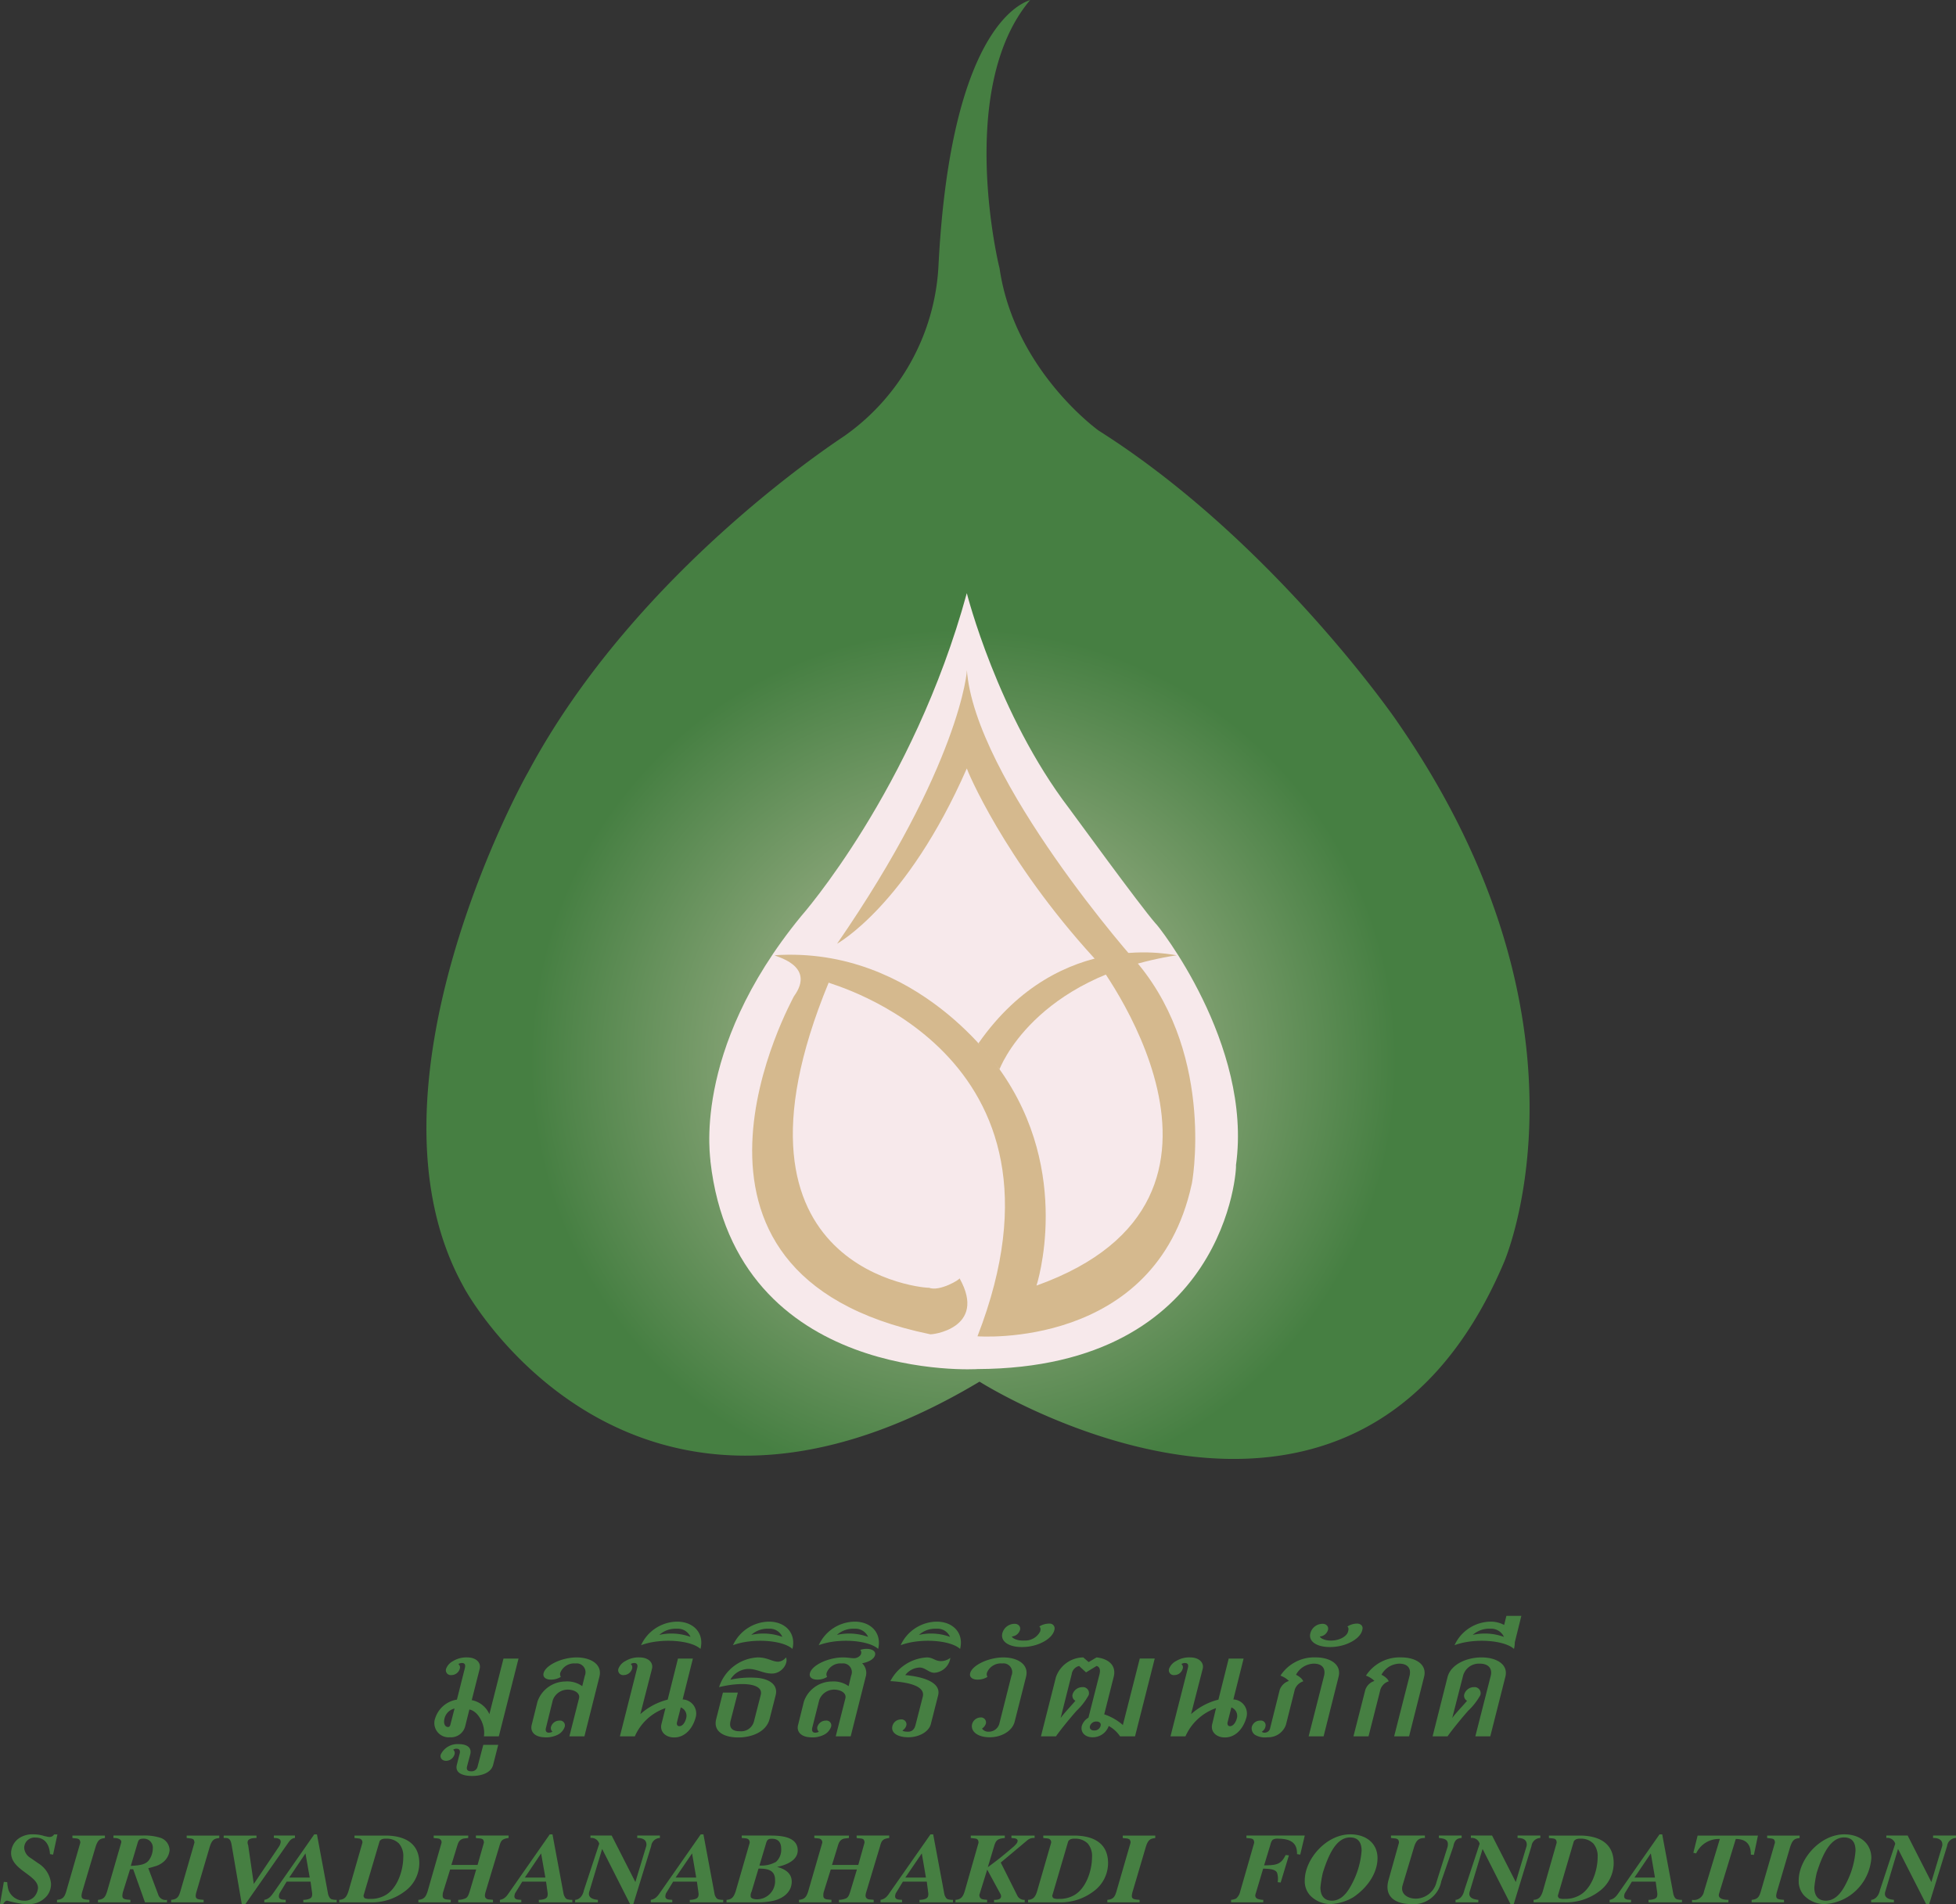 <svg xmlns="http://www.w3.org/2000/svg" xmlns:xlink="http://www.w3.org/1999/xlink" viewBox="0 0 305.485 297.433"><rect x="0" y="0" width="305.485" height="297.433" fill="#333333" stroke="none"/><defs><style>.cls-1{fill:url(#radial-gradient);}.cls-2{fill:#f7e9eb;}.cls-3{fill:#d5b98e;}.cls-4{fill:#467f42;}</style><radialGradient id="radial-gradient" cx="140.582" cy="163.313" r="66.513" gradientTransform="translate(7.507 -0.223) scale(1.017 1.017)" gradientUnits="userSpaceOnUse"><stop offset="0" stop-color="#dbe9d8"/><stop offset="0.5" stop-color="#84a274"/><stop offset="1" stop-color="#467f42"/></radialGradient></defs><title>siri</title><g id="Layer_2" data-name="Layer 2"><g id="Layer_1-2" data-name="Layer 1"><path class="cls-1" d="M152.981,215.827s58.307,37.028,81.905-18.628c0,0,16.209-37.006-16.632-84.415.143.162-19.303-28.203-46.652-45.51,0,0-13.186-9.398-15.498-25.402,0,.166-6.914-28.024,4.789-41.872,0,.16-12.354,2.144-14.333,41.717a34.678,34.678,0,0,1-14.666,26.371c-.164.17-32.485,20.783-49.457,52.609-.156.158-27.442,49.04-10.037,80.302C72.4,201.15,98.109,248.649,152.981,215.827Z"/><path class="cls-2" d="M150.995,92.654s4.789,18.971,15.995,33.643c.149.167,11.032,15.171,13.509,17.98.162,0,15.17,18.803,12.531,37.753.156.155-1.322,31.664-40.369,31.828.32,0-37.76,2.473-41.711-32.481.159.163-3.283-16.981,14.169-38.26C125.118,143.116,142.602,123.334,150.995,92.654Z"/><path class="cls-3" d="M152.661,208.742S180.499,210.893,186.112,185c0,.337,3.776-19.631-8.25-34.304-.164,0-25.713-29.006-26.867-46.165.178,0-1.137,15.168-20.259,42.883,0,0,10.868-5.946,20.259-27.378,0,.161,5.759,14.172,19.936,29.678,0,0,29.176,37.421-9.053,51.105,0,0,5.769-17.644-5.774-33.791,0,0-12.695-19.289-35.1-17.812-.168.165,6.597,1.48,2.977,6.435,0,.16-24.391,43.353,21.25,52.764,0,.161,9.07-.827,4.626-8.741.145.164-3.144,2.143-4.79,1.476.164.171-34.445-2.146-15.65-47.649C129.418,153.672,169.95,164.226,152.661,208.742Z"/><path class="cls-3" d="M156.104,167.028s5.271-14.345,27.701-17.812c0,.165-18.151-4.621-30.984,13.745C152.821,163.079,156.104,167.028,156.104,167.028Z"/><path class="cls-4" d="M8.29,289.708l-.485-.082c-.064-1.28-.645-2.579-2.246-2.579a1.608,1.608,0,0,0-1.776,1.662,1.998,1.998,0,0,0,.982,1.513l1.197.829a4.216,4.216,0,0,1,2.005,3.147,2.946,2.946,0,0,1-.602,1.909,3.651,3.651,0,0,1-3.131,1.325c-.262,0-.549-.033-.78-.041a17.882,17.882,0,0,1-2.323-.49c-.181,0-.389.111-.634.531H0l.601-3.47.531.044a5.079,5.079,0,0,0,.178,1.171,2.557,2.557,0,0,0,2.455,1.724,2.009,2.009,0,0,0,1.585-.618,2.357,2.357,0,0,0,.585-1.363c0-2.022-4.203-2.789-4.203-5.473a2.89,2.89,0,0,1,1.083-2.188,3.687,3.687,0,0,1,2.39-.719,5.524,5.524,0,0,1,1.744.273c.37.065.827.233,1.133.065a.833.833,0,0,0,.368-.324h.519Z"/><path class="cls-4" d="M15.885,287.216c-.566.157-.774.744-.938,1.216l-2.118,7.127c-.289,1.105.083,1.13,1.134,1.211v.388H8.904v-.388c.952-.081,1.196-.507,1.439-1.316l2.197-7.594a.767.767,0,0,0-.179-.535,1.371,1.371,0,0,0-.224-.108c-.261-.062-.566-.062-.826-.109v-.379h5.076v.379C16.24,287.154,16.049,287.154,15.885,287.216Z"/><path class="cls-4" d="M25.661,290.724a3.464,3.464,0,0,1-1.566.84,8.72,8.72,0,0,1-.936.261l1.549,4.118a1.192,1.192,0,0,0,1.373.827v.388H22.642l-1.843-5.172h-.485l-1.118,3.573c-.256,1.08.048,1.13,1.165,1.211v.388H15.305v-.388c.954-.081,1.162-.507,1.423-1.316l2.197-7.594c.162-.656-.793-.771-1.211-.753v-.379h4.505a8.162,8.162,0,0,1,2.865.36,2.084,2.084,0,0,1,1.404,1.923A2.732,2.732,0,0,1,25.661,290.724Zm-3.343-3.508c-.677,0-.727.337-.889.888l-1.004,3.362c1.634-.077,2.333-.275,2.815-.863a3.247,3.247,0,0,0,.626-1.849A1.41,1.41,0,0,0,22.318,287.216Z"/><path class="cls-4" d="M33.712,287.216c-.565.157-.776.744-.938,1.216l-2.103,7.127c-.306,1.105.065,1.13,1.131,1.211v.388H26.729v-.388c.97-.081,1.192-.507,1.439-1.316l2.197-7.594a.829.829,0,0,0-.158-.535c-.069-.043-.148-.066-.229-.108-.258-.062-.561-.062-.824-.109v-.379h5.093v.379C34.066,287.154,33.874,287.154,33.712,287.216Z"/><path class="cls-4" d="M44.971,287.92l-6.644,9.513h-.567l-1.613-9.391c-.193-1.033-.711-.935-1.213-.935v-.379h5.125v.379c-.729,0-1.715.097-1.296,1.15l.874,6.026,3.99-5.919c.613-1.161-.226-1.258-.856-1.258v-.379h3.295v.379C45.618,287.106,45.277,287.451,44.971,287.92Z"/><path class="cls-4" d="M47.37,297.157v-.388a2.595,2.595,0,0,0,.904-.145c.435-.17.483-.419.483-.831l-.255-1.866H44.768l-1.1,1.809a1.332,1.332,0,0,0-.111.484c0,.572.676.51,1.066.55v.388H41.276v-.388c.787-.131,1.128-.682,1.535-1.246l6.269-8.983h.421l1.73,9.275a1.532,1.532,0,0,0,.228.565c.048.145.191.205.287.283a2.659,2.659,0,0,0,.842.105v.388Zm.339-7.642-2.539,3.772h3.2Z"/><path class="cls-4" d="M63.205,295.453a8.471,8.471,0,0,1-5.54,1.704h-4.688v-.388c.908-.04,1.184-.565,1.438-1.316l2.184-7.594a.585.585,0,0,0-.392-.643c-.275-.062-.546-.062-.843-.109v-.379h4.792c2.261,0,5.331.671,5.331,4.323A5.464,5.464,0,0,1,63.205,295.453Zm-.884-7.469a2.678,2.678,0,0,0-2.057-.768,1.477,1.477,0,0,0-.675.108c-.049.049-.293.168-.325.361l-2.49,8.422a.515.515,0,0,0,.213.419,2.097,2.097,0,0,0,.822.098,4.544,4.544,0,0,0,2.136-.454c2.112-.992,3.036-4.021,3.036-6.058A2.972,2.972,0,0,0,62.32,287.984Z"/><path class="cls-4" d="M77.978,288.432l-2.15,7.127c-.113.452-.243.937.371,1.13.274.041.551.041.795.081v.388H71.566v-.388a2.999,2.999,0,0,0,1.16-.243c.391-.203.499-.711.631-1.073l1.016-3.427H70.302l-1.097,3.532a1.788,1.788,0,0,0-.048.789,1.992,1.992,0,0,0,.158.211c.084.041.145.066.211.105.305.065.583.065.873.105v.388H65.342v-.388c.94-.081,1.18-.533,1.437-1.316l2.18-7.594a.585.585,0,0,0-.387-.643c-.275-.062-.567-.062-.842-.109v-.379h5.398v.379c-.275.048-.531.048-.806.109-.649.214-.774.664-.942,1.216l-.883,2.889H74.585l.986-3.461a.726.726,0,0,0-.164-.535c-.323-.218-.726-.121-1.083-.218v-.379h5.109v.379C78.383,287.241,78.22,287.553,77.978,288.432Z"/><path class="cls-4" d="M84.151,297.157v-.388a2.693,2.693,0,0,0,.922-.145c.415-.17.469-.419.469-.831l-.259-1.866H81.566l-1.117,1.809a1.642,1.642,0,0,0-.112.484c0,.572.677.51,1.084.55v.388H78.076v-.388c.793-.131,1.131-.682,1.516-1.246l6.27-8.983h.423l1.73,9.275a1.585,1.585,0,0,0,.241.565c.049.145.196.205.28.283a2.702,2.702,0,0,0,.852.105v.388Zm.359-7.642-2.541,3.772h3.203Z"/><path class="cls-4" d="M101.703,288.364l-2.794,9.068H98.404l-4.361-8.613-2.019,6.704c-.163.564.047,1.141,1.356,1.246v.388H89.823v-.388c.408-.014,1.13-.316,1.372-1.504l2.393-7.257a1.251,1.251,0,0,0-1.372-.902v-.379h3.313l3.702,7.265,1.711-5.646c.148-.997-.678-1.258-1.421-1.239v-.379h3.541v.379A1.41,1.41,0,0,0,101.703,288.364Z"/><path class="cls-4" d="M107.732,297.157v-.388a2.596,2.596,0,0,0,.904-.145c.419-.17.469-.419.469-.831l-.262-1.866h-3.712l-1.104,1.809a1.311,1.311,0,0,0-.11.484c0,.572.679.51,1.079.55v.388h-3.358v-.388c.808-.131,1.135-.682,1.531-1.246l6.272-8.983h.419l1.732,9.275a1.285,1.285,0,0,0,.23.565c.048.145.192.205.289.283a2.631,2.631,0,0,0,.84.105v.388Zm.355-7.642-2.571,3.772h3.216Z"/><path class="cls-4" d="M121.353,291.623c1.297.34,2.297,1.003,2.297,2.304,0,1.809-1.667,2.865-3.459,3.1a9.955,9.955,0,0,1-1.794.131h-4.927v-.388c.889-.04,1.161-.565,1.423-1.316l2.195-7.594c0-.771-.631-.693-1.243-.753v-.379h4.477c1.71,0,4.266.192,4.266,2.324C124.588,290.603,122.793,291.347,121.353,291.623Zm-2.893.269-1.078,3.6a1.293,1.293,0,0,0-.13.832c.13.301.675.365.97.365a2.84,2.84,0,0,0,2.826-3.023C121.048,292.131,119.917,291.878,118.46,291.892Zm1.699-4.633c-.415.14-.462.533-.563.845l-.988,3.305a4.643,4.643,0,0,0,2.587-.568,2.545,2.545,0,0,0,.809-2.07C122.003,287.623,121.353,287.088,120.159,287.259Z"/><path class="cls-4" d="M137.436,288.432l-2.148,7.127c-.129.452-.246.937.356,1.13.29.041.548.041.806.081v.388H131.02v-.388a2.973,2.973,0,0,0,1.146-.243c.388-.203.505-.711.634-1.073l1.034-3.427h-4.087l-1.103,3.532a1.864,1.864,0,0,0-.03.789.797.797,0,0,0,.16.211c.067.041.147.066.215.105.3.065.577.065.866.105v.388h-5.071v-.388c.937-.081,1.185-.533,1.437-1.316l2.2-7.594a.596.596,0,0,0-.405-.643c-.277-.062-.547-.062-.838-.109v-.379h5.409v.379c-.272.048-.527.048-.817.109-.637.214-.781.664-.941,1.216l-.888,2.889h4.104l.971-3.461a.733.733,0,0,0-.164-.535c-.324-.218-.725-.121-1.065-.218v-.379h5.09v.379C137.824,287.241,137.665,287.553,137.436,288.432Z"/><path class="cls-4" d="M143.608,297.157v-.388a2.596,2.596,0,0,0,.906-.145c.421-.17.471-.419.471-.831l-.242-1.866h-3.732l-1.102,1.809a1.275,1.275,0,0,0-.111.484c0,.572.678.51,1.082.55v.388h-3.363v-.388c.809-.131,1.135-.682,1.522-1.246l6.284-8.983h.42l1.732,9.275a1.461,1.461,0,0,0,.228.565c.048.145.191.205.287.283a2.65,2.65,0,0,0,.844.105v.388Zm.356-7.642-2.57,3.772h3.216Z"/><path class="cls-4" d="M160.434,287.476l-4.139,3.469,2.618,5.226a1.204,1.204,0,0,0,1.119.6v.388h-4.785v-.388c.808.022,1.257-.211,1.048-.827l-2.115-3.893-1.231,3.962c.067.745.586.678,1.218.759v.388h-4.944v-.388c.917-.066,1.175-.533,1.436-1.316l2.164-7.594c0-.307-.068-.535-.373-.643-.271-.062-.545-.062-.838-.109v-.379h5.316v.379c-1.131.109-1.39.323-1.68,1.325l-.972,3.231c.826-.612,1.731-1.23,4.071-3.247.227-.22.681-.624.566-.986-.161-.323-.61-.275-.948-.323v-.379h3.616v.379A1.502,1.502,0,0,0,160.434,287.476Z"/><path class="cls-4" d="M170.776,295.453a8.501,8.501,0,0,1-5.542,1.704H160.565v-.388c.871-.04,1.164-.565,1.402-1.316l2.199-7.594a.584.584,0,0,0-.385-.643c-.275-.062-.553-.062-.844-.109v-.379h4.766c2.283,0,5.354.671,5.354,4.323A5.467,5.467,0,0,1,170.776,295.453Zm-.883-7.469a2.724,2.724,0,0,0-2.058-.768,1.489,1.489,0,0,0-.677.108c-.049.049-.289.168-.343.361l-2.472,8.422a.517.517,0,0,0,.21.419,2.109,2.109,0,0,0,.824.098,4.551,4.551,0,0,0,2.138-.454c2.113-.992,3.035-4.021,3.035-6.058A2.981,2.981,0,0,0,169.893,287.984Z"/><path class="cls-4" d="M179.911,287.216c-.566.157-.777.744-.937,1.216l-2.103,7.127c-.306,1.105.066,1.13,1.112,1.211v.388h-5.042v-.388c.956-.081,1.179-.507,1.425-1.316l2.199-7.594a.733.733,0,0,0-.164-.535c-.08-.043-.142-.066-.238-.108-.26-.062-.57-.062-.812-.109v-.379h5.076v.379C180.263,287.154,180.07,287.154,179.911,287.216Z"/><path class="cls-4" d="M203.066,289.708l-.503-.082c.051-1.536-.725-2.41-2.972-2.41a1.352,1.352,0,0,0-.839.183,1.638,1.638,0,0,0-.328.705l-.998,3.285c1.762-.042,2.617-.042,3.358-1.617l.517.048-1.289,4.25-.471-.062a3.03,3.03,0,0,0-.094-1.472c-.295-.644-1.537-.61-2.168-.644l-1.211,4.051a.548.548,0,0,0,.386.682,2.41,2.41,0,0,0,.84.145v.388h-5.026v-.388a2.231,2.231,0,0,0,.795-.211,2.054,2.054,0,0,0,.633-1.105l2.18-7.594c0-.812-.585-.643-1.211-.753v-.379h9.112Z"/><path class="cls-4" d="M211.358,296.362a7.567,7.567,0,0,1-3.602,1.07,4.417,4.417,0,0,1-3.137-1.345,3.288,3.288,0,0,1-.843-2.359c0-3.296,3.337-7.189,7.112-7.189,2.521,0,4.25,1.444,4.25,3.716C215.139,292.559,213.592,294.858,211.358,296.362Zm-.517-9.341c-2.031.025-3.249,2.349-4.249,5.537a18.1,18.1,0,0,0-.371,2.281c0,1.053.422,2.062,1.793,2.062,1.844,0,2.827-1.981,3.442-3.252a13.083,13.083,0,0,0,1.197-4.543C212.654,288.042,212.296,287.022,210.841,287.022Z"/><path class="cls-4" d="M226.97,288.451l-1.874,5.423a4.368,4.368,0,0,1-4.654,3.559c-2.555,0-4.347-1.17-3.559-3.849l1.603-5.725c0-.812-.616-.643-1.248-.753v-.379h5.303v.379c-.837,0-1.309.242-1.666,1.325l-1.809,6.019c-.449,1.472.904,2.136,2.037,2.136a3.371,3.371,0,0,0,3.25-2.594l1.728-5.501c.257-1.21-.567-1.288-1.357-1.385v-.379h3.555v.379C227.553,287.154,227.164,287.43,226.97,288.451Z"/><path class="cls-4" d="M239.188,288.364l-2.774,9.068h-.505l-4.362-8.613-2.022,6.704c-.161.564.05,1.141,1.358,1.246v.388h-3.557v-.388c.4-.014,1.115-.316,1.373-1.504l2.393-7.257a1.242,1.242,0,0,0-1.374-.902v-.379h3.312l3.701,7.265,1.697-5.646c.146-.997-.662-1.258-1.419-1.239v-.379h3.556v.379A1.425,1.425,0,0,0,239.188,288.364Z"/><path class="cls-4" d="M249.745,295.453a8.517,8.517,0,0,1-5.546,1.704h-4.687v-.388c.891-.04,1.182-.565,1.436-1.316l2.168-7.594c0-.307-.062-.535-.371-.643-.271-.062-.551-.062-.838-.109v-.379h4.766c2.281,0,5.35.671,5.35,4.323A5.476,5.476,0,0,1,249.745,295.453Zm-.892-7.469a2.702,2.702,0,0,0-2.052-.768,1.435,1.435,0,0,0-.676.108c-.049.049-.295.168-.345.361l-2.471,8.422a.523.523,0,0,0,.208.419,2.138,2.138,0,0,0,.828.098,4.534,4.534,0,0,0,2.133-.454c2.113-.992,3.038-4.021,3.038-6.058A3.035,3.035,0,0,0,248.853,287.984Z"/><path class="cls-4" d="M257.465,297.157v-.388a2.748,2.748,0,0,0,.926-.145c.421-.17.449-.419.449-.831l-.258-1.866h-3.717l-1.1,1.809a1.275,1.275,0,0,0-.111.484c0,.572.68.51,1.086.55v.388h-3.35v-.388c.792-.131,1.114-.682,1.519-1.246l6.272-8.983h.42l1.73,9.275a1.664,1.664,0,0,0,.225.565c.051.145.194.205.293.283a2.628,2.628,0,0,0,.838.105v.388Zm.359-7.642-2.554,3.772h3.198Z"/><path class="cls-4" d="M273.922,289.748l-.473-.04c0-1.383-.533-2.427-2.357-2.449l-2.615,8.557c-.182.599.339.954,1.467.954v.388h-5.686v-.388a1.606,1.606,0,0,0,1.871-1.316l2.474-8.194a3.916,3.916,0,0,0-3.702,2.257l-.435-.097.666-2.691h9.422Z"/><path class="cls-4" d="M280.549,287.216c-.567.157-.762.744-.941,1.216l-2.099,7.127c-.308,1.105.064,1.13,1.112,1.211v.388h-5.055v-.388c.971-.081,1.19-.507,1.436-1.316l2.199-7.594a.716.716,0,0,0-.164-.535,1.707,1.707,0,0,0-.239-.108c-.261-.062-.55-.062-.81-.109v-.379h5.074v.379C280.902,287.154,280.709,287.154,280.549,287.216Z"/><path class="cls-4" d="M288.498,296.362a7.574,7.574,0,0,1-3.588,1.07,4.433,4.433,0,0,1-3.153-1.345,3.305,3.305,0,0,1-.838-2.359c0-3.296,3.33-7.189,7.13-7.189,2.487,0,4.214,1.444,4.214,3.716A7.816,7.816,0,0,1,288.498,296.362Zm-.501-9.341c-2.033.025-3.265,2.349-4.266,5.537a18.147,18.147,0,0,0-.373,2.281c0,1.053.422,2.062,1.795,2.062,1.857,0,2.844-1.981,3.441-3.252a13.043,13.043,0,0,0,1.199-4.543C289.793,288.042,289.454,287.022,287.997,287.022Z"/><path class="cls-4" d="M304.095,288.364l-2.8,9.068h-.48l-4.383-8.613-2.002,6.704c-.162.564.049,1.141,1.358,1.246v.388h-3.556v-.388c.385-.014,1.113-.316,1.373-1.504l2.391-7.257a1.262,1.262,0,0,0-1.392-.902v-.379h3.331l3.701,7.265,1.699-5.646c.144-.997-.668-1.258-1.427-1.239v-.379h3.575v.379A1.424,1.424,0,0,0,304.095,288.364Z"/><path class="cls-4" d="M75.575,271.231c.291-1.733-.875-3.952-2.269-4.191l-.666,2.668a2.288,2.288,0,0,1-2.381,1.667,2.227,2.227,0,0,1-2.268-3.039,4.241,4.241,0,0,1,3.371-2.842l1.233-4.894c.11-.415.079-.757-.324-.82a1.042,1.042,0,0,0-.686.157.658.658,0,0,1,.215.764,1.352,1.352,0,0,1-1.311.959.761.761,0,0,1-.828-.959,2.265,2.265,0,0,1,1.135-1.249,3.971,3.971,0,0,1,2.168-.551c1.381,0,2.204.798,1.948,1.8l-1.237,4.874a3.802,3.802,0,0,1,2.757,2.189l2.202-8.684h2.349l-3.077,12.15Zm-4.585-4.342a2.069,2.069,0,0,0-1.539,1.446c-.259.885.048,1.439.53,1.439.247,0,.346-.242.408-.555Z"/><path class="cls-4" d="M73.746,277.421c-1.572,0-2.707-.518-2.401-1.733l.453-1.79c.082-.3.038-.671-.353-.723a.886.886,0,0,0-.666.146.678.678,0,0,1,.197.764,1.402,1.402,0,0,1-1.293.97c-.623,0-.992-.434-.85-.97a2.884,2.884,0,0,1,2.775-1.64c1.425,0,2.071.598,1.844,1.572l-.5,1.877c-.147.554.081.797.611.797a.959.959,0,0,0,1.04-.797l.878-3.334h2.331l-.796,3.127C76.712,276.902,75.252,277.421,73.746,277.421Z"/><path class="cls-4" d="M88.925,271.231l1.503-5.929c.199-.753-.565-1.293-1.569-1.364a2.488,2.488,0,0,0-2.514,1.608l-1.082,4.374c-.082.305-.049.665.323.728a1.066,1.066,0,0,0,.695-.145.756.756,0,0,1-.224-.764,1.376,1.376,0,0,1,1.327-.97.758.758,0,0,1,.812.97,2.171,2.171,0,0,1-1.103,1.247,4.049,4.049,0,0,1-2.171.389c-1.506-.085-2.138-.939-1.881-1.941l.908-3.646a4.653,4.653,0,0,1,4.308-3.126,4.041,4.041,0,0,1,2.676.727l.405-1.635a1.385,1.385,0,0,0-1.475-1.909,2.316,2.316,0,0,0-2.333,1.397.738.738,0,0,0,.063.7,2.909,2.909,0,0,1-1.567.429c-.666,0-1.298-.311-1.132-1.004.32-1.278,2.894-2.464,5.163-2.464,2.171,0,4.084,1.06,3.547,3.065l-2.332,9.265Z"/><path class="cls-4" d="M105.282,271.405c-1.353,0-2.27-.934-1.976-2.093l.623-2.49a8.091,8.091,0,0,0-4.783,4.409h-2.332l2.688-10.631c.114-.415.065-.757-.325-.82a.971.971,0,0,0-.663.157.685.685,0,0,1,.191.764,1.358,1.358,0,0,1-1.292.959.768.768,0,0,1-.841-.959,2.256,2.256,0,0,1,1.135-1.249,3.922,3.922,0,0,1,2.166-.551c1.379,0,2.205.798,1.947,1.8l-1.815,7.064a10.142,10.142,0,0,1,4.274-2.271l1.605-6.413h2.33l-1.599,6.385a2.201,2.201,0,0,1,2.039,2.785C108.251,269.801,107.117,271.405,105.282,271.405Zm1.04-4.692-.599,2.357c-.066.364.096.575.375.575.6,0,.985-.779,1.1-1.394A1.407,1.407,0,0,0,106.322,266.713Z"/><path class="cls-4" d="M100.119,256.992a6.287,6.287,0,0,1,5.619-3.678c2.612,0,4.279,1.83,3.662,4.261C107.908,256.196,103.197,255.84,100.119,256.992Zm5.586-2.572a3.808,3.808,0,0,0-2.739.965,8.652,8.652,0,0,1,4.876.312A2.172,2.172,0,0,0,105.705,254.42Z"/><path class="cls-4" d="M120.546,261.423c-1.342,0-2.299-.722-3.648-.722a3.316,3.316,0,0,0-2.832,1.684,14.574,14.574,0,0,1,4.244-.289c1.83.18,3.236,1.067,2.835,2.696l-.943,3.705c-.5,2.006-2.736,2.908-4.906,2.908-2.171,0-3.97-.881-3.432-2.908l1.04-4.1h2.331l-1.135,4.405c-.295,1.178.339,1.633,1.441,1.633a2.065,2.065,0,0,0,2.235-1.633l1.037-4.045c.471-1.854-3.074-2.063-6.509-1.213a6.688,6.688,0,0,1,6.071-4.644c1.543.032,2.076.607,3.094.674a1.65,1.65,0,0,0,1.282-.674C123.157,259.727,122.184,261.423,120.546,261.423Z"/><path class="cls-4" d="M114.476,256.992a6.286,6.286,0,0,1,5.613-3.678c2.603,0,4.271,1.83,3.672,4.261C122.258,256.196,117.554,255.84,114.476,256.992Zm5.573-2.572a3.775,3.775,0,0,0-2.718.965,8.576,8.576,0,0,1,4.856.312A2.14,2.14,0,0,0,120.049,254.42Z"/><path class="cls-4" d="M134.641,259.812a2.081,2.081,0,0,1,.552,2.155l-2.333,9.265H130.522l1.508-5.929c.194-.753-.566-1.293-1.567-1.364a2.475,2.475,0,0,0-2.511,1.608l-1.104,4.374c-.065.305-.03.665.342.728a1.079,1.079,0,0,0,.697-.145.748.748,0,0,1-.228-.764,1.377,1.377,0,0,1,1.329-.97.754.754,0,0,1,.81.97,2.249,2.249,0,0,1-1.12,1.247,3.996,3.996,0,0,1-2.172.389c-1.484-.085-2.136-.939-1.858-1.941l.906-3.646a4.65,4.65,0,0,1,4.303-3.126,4.062,4.062,0,0,1,2.68.727l.388-1.635a1.37,1.37,0,0,0-1.461-1.909,2.301,2.301,0,0,0-2.332,1.397.75.75,0,0,0,.05.7,2.824,2.824,0,0,1-1.556.429c-.682,0-1.312-.311-1.133-1.004.325-1.278,2.898-2.464,5.17-2.464.695,0,1.263.12,1.67.12a1.27,1.27,0,0,0,1.065-.503.697.697,0,0,0-.034-.799c1.105-.362,2.515-.099,2.301.821C136.44,259.354,135.235,259.727,134.641,259.812Z"/><path class="cls-4" d="M127.87,256.992a6.264,6.264,0,0,1,5.605-3.678c2.611,0,4.262,1.83,3.676,4.261C135.649,256.196,130.934,255.84,127.87,256.992Zm5.574-2.572a3.835,3.835,0,0,0-2.739.965,8.658,8.658,0,0,1,4.877.312A2.173,2.173,0,0,0,133.444,254.42Z"/><path class="cls-4" d="M145.916,261.301c-.857,0-1.394-.82-2.301-.82a2.971,2.971,0,0,0-2.232,1.18c3.186.307,5.604,1.275,5.133,3.162l-1.133,4.467c-.294,1.214-1.83,2.086-3.521,2.086-1.679,0-2.731-.693-2.491-1.73a1.361,1.361,0,0,1,1.324-1.055.768.768,0,0,1,.846.972,1.356,1.356,0,0,1-.599.752c.128.158.532.19.89.19.547,0,.971-.312,1.15-1.04l1.137-4.428c.423-1.703-2.336-2.279-5.061-2.433a6.847,6.847,0,0,1,5.688-3.701c.979,0,1.266.577,2.24.577a2.441,2.441,0,0,0,1.44-.511A2.703,2.703,0,0,1,145.916,261.301Z"/><path class="cls-4" d="M140.665,256.992a6.29,6.29,0,0,1,5.625-3.678c2.594,0,4.275,1.83,3.656,4.261C148.444,256.196,143.745,255.84,140.665,256.992Zm5.592-2.572a3.796,3.796,0,0,0-2.737.965,8.57,8.57,0,0,1,4.858.312A2.13,2.13,0,0,0,146.256,254.42Z"/><path class="cls-4" d="M154.569,271.375c-1.848,0-2.933-.872-2.77-1.941a1.4,1.4,0,0,1,1.323-1.152.783.783,0,0,1,.848.976,1.499,1.499,0,0,1-.605.76,1.231,1.231,0,0,0,1.071.486,1.697,1.697,0,0,0,1.667-1.36l1.865-7.39a1.371,1.371,0,0,0-1.457-1.909,2.347,2.347,0,0,0-2.352,1.397.788.788,0,0,0,.064.7,2.885,2.885,0,0,1-1.575.429c-.659,0-1.295-.311-1.13-1.004.342-1.278,2.917-2.464,5.189-2.464,2.165,0,4.066,1.06,3.529,3.065l-1.768,6.977C158.1,270.374,156.459,271.375,154.569,271.375Z"/><path class="cls-4" d="M160.106,257.265c-2.33.149-3.785-.728-3.592-1.996a1.97,1.97,0,0,1,1.879-1.614c.583-.033,1.022.354.924.907a1.445,1.445,0,0,1-1.297,1.07c.13.321.906.695,1.96.633a2.634,2.634,0,0,0,2.479-1.431c.098-.385.031-.632-.146-.761a2.931,2.931,0,0,1,1.65-.452.742.742,0,0,1,.727.908C164.452,255.899,162.396,257.114,160.106,257.265Z"/><path class="cls-4" d="M174.93,271.231a5.094,5.094,0,0,0-1.77-1.621,2.641,2.641,0,0,1-2.542,1.765c-1.167,0-1.894-.789-1.666-1.765a2.259,2.259,0,0,1,1.04-1.295l1.731-6.805c.211-.849-.127-1.214-.469-1.27l-1.637,1-1.084-1a1.511,1.511,0,0,0-1.153,1.27l-1.731,6.861c.598-.843,1.768-2.033,2.301-2.697a.894.894,0,0,1-.439-1.002,1.612,1.612,0,0,1,1.508-1.128.945.945,0,0,1,1.006,1.247,9.652,9.652,0,0,1-1.897,2.454c-1.105,1.251-2.609,3.106-3.209,3.985h-2.347l2.347-9.265a4.586,4.586,0,0,1,4.264-3.065l.842.731,1.23-.731c1.906.21,3.143,1.284,2.674,3.065l-1.473,5.829a8.402,8.402,0,0,1,2.912,1.667l2.64-10.382h2.336l-3.077,12.15Zm-3.676-2.315a1.015,1.015,0,0,0-1.022.694c-.115.406.145.703.659.703a.976.976,0,0,0,.993-.703C172,269.221,171.754,268.916,171.254,268.916Z"/><path class="cls-4" d="M191.292,271.405c-1.373,0-2.265-.934-1.97-2.093l.597-2.49a8.179,8.179,0,0,0-4.778,4.409h-2.337l2.707-10.631c.111-.415.083-.757-.324-.82a1.026,1.026,0,0,0-.68.157.664.664,0,0,1,.191.764,1.33,1.33,0,0,1-1.297.959.761.761,0,0,1-.826-.959,2.278,2.278,0,0,1,1.135-1.249,3.918,3.918,0,0,1,2.174-.551c1.359,0,2.202.798,1.948,1.8l-1.815,7.064a10.171,10.171,0,0,1,4.275-2.271l1.605-6.413h2.329l-1.601,6.385a2.211,2.211,0,0,1,2.044,2.785C194.262,269.801,193.124,271.405,191.292,271.405Zm1.022-4.692-.599,2.357c-.048.364.098.575.374.575.6,0,1.002-.779,1.119-1.394A1.42,1.42,0,0,0,192.313,266.713Z"/><path class="cls-4" d="M204.38,271.231l2.401-9.418c.292-1.18-.275-1.938-1.602-1.938a3.242,3.242,0,0,0-2.77,1.735s.904.417,1.133,1.03a2.049,2.049,0,0,0-1.316,1.265l-1.393,5.528a2.922,2.922,0,0,1-2.867,1.941,3.037,3.037,0,0,1-1.977-.389,1.228,1.228,0,0,1-.483-1.247,1.352,1.352,0,0,1,1.331-.97.735.735,0,0,1,.788.97,1.122,1.122,0,0,1-.566.764.633.633,0,0,0,.566.145.859.859,0,0,0,.751-.728l1.488-5.947a2.245,2.245,0,0,1,1.44-1.395,3.595,3.595,0,0,0-1.328-.826,6.285,6.285,0,0,1,5.528-2.852c2.183,0,4.076,1.06,3.544,3.065l-2.33,9.265Z"/><path class="cls-4" d="M208.216,257.265c-2.335.149-3.809-.728-3.597-1.996a1.969,1.969,0,0,1,1.862-1.614c.603-.033,1.036.354.934.907a1.425,1.425,0,0,1-1.289,1.07c.124.321.889.695,1.973.633,1.188-.068,2.271-.663,2.447-1.431.112-.385.049-.632-.11-.761a2.789,2.789,0,0,1,1.618-.452c.535.064.844.421.727.908C212.555,255.899,210.483,257.114,208.216,257.265Z"/><path class="cls-4" d="M217.735,271.231l2.4-9.418c.305-1.18-.281-1.938-1.608-1.938a3.298,3.298,0,0,0-2.772,1.735s.911.417,1.133,1.03a1.98,1.98,0,0,0-1.293,1.265l-1.861,7.326h-2.354l1.851-7.258a2.198,2.198,0,0,1,1.427-1.395,3.468,3.468,0,0,0-1.327-.826,6.266,6.266,0,0,1,5.539-2.852c2.171,0,4.065,1.06,3.534,3.065l-2.337,9.265Z"/><path class="cls-4" d="M230.416,271.231l2.397-9.418c.306-1.18-.355-1.938-1.699-1.938a2.561,2.561,0,0,0-2.627,1.938l-1.68,6.559c.596-.843,1.781-2.033,2.314-2.697a.883.883,0,0,1-.435-1.002,1.577,1.577,0,0,1,1.491-1.128.955.955,0,0,1,1.02,1.247,9.975,9.975,0,0,1-1.914,2.454c-1.103,1.251-2.603,3.106-3.207,3.985h-2.336l2.336-9.265c.537-2.029,3.045-3.065,5.313-3.065,2.273,0,4.242,1.06,3.706,3.065l-2.345,9.265Z"/><path class="cls-4" d="M227.166,256.992a6.284,6.284,0,0,1,5.604-3.678,4.421,4.421,0,0,1,2.145.517l.351-1.418h2.336l-1.022,4.124a4.079,4.079,0,0,1-.131,1.038C234.944,256.196,230.231,255.84,227.166,256.992Zm5.579-2.572a3.861,3.861,0,0,0-2.74.965,8.648,8.648,0,0,1,4.877.312A2.179,2.179,0,0,0,232.745,254.42Z"/></g></g></svg>